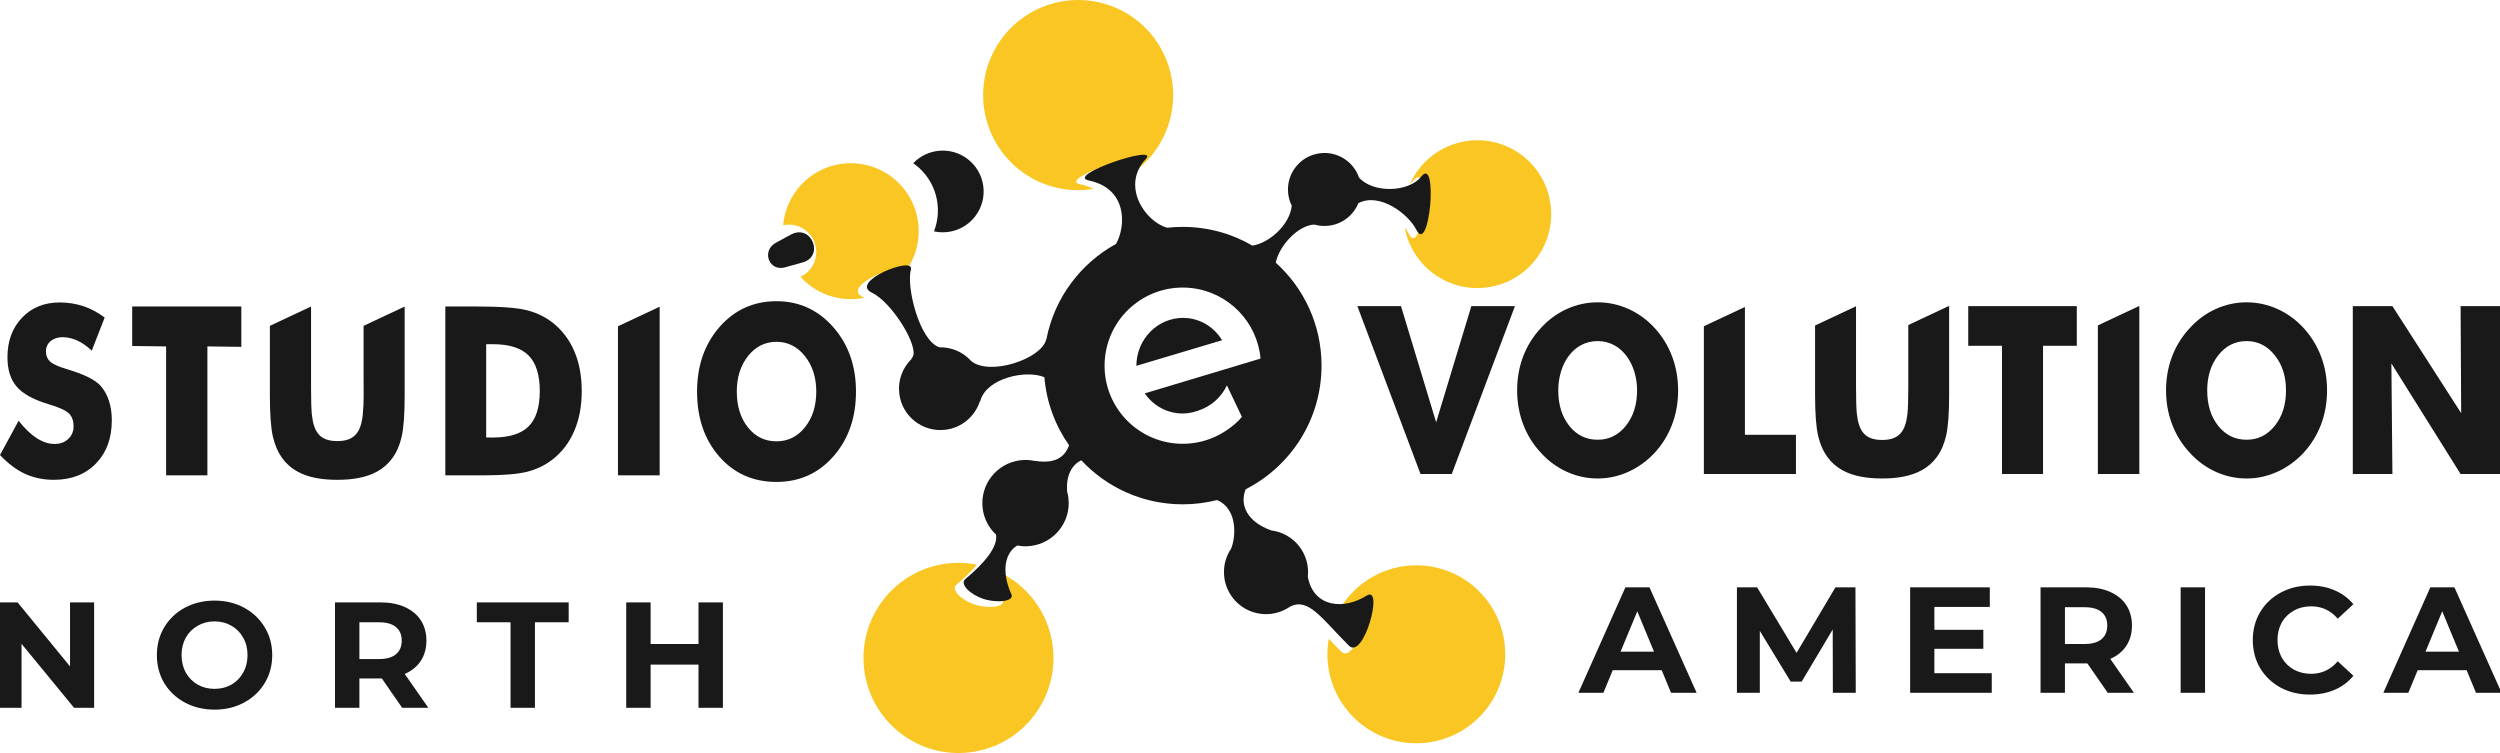<?xml version="1.0" encoding="UTF-8"?> <svg xmlns="http://www.w3.org/2000/svg" width="166" height="50" viewBox="0 0 166 50" fill="none"><g clip-path="url(#clip0_15_5)"><path fill-rule="evenodd" clip-rule="evenodd" d="M73.189 0.208C76.559 1.091 78.575 4.542 77.691 7.915C77.273 9.513 76.279 10.806 74.991 11.631C75.109 11.342 75.288 11.059 75.544 10.789C76.394 9.784 70.131 11.907 71.725 12.235C72.069 12.306 72.365 12.412 72.618 12.545C71.769 12.686 70.877 12.654 69.99 12.422C66.621 11.538 64.604 8.087 65.487 4.714C66.371 1.341 69.819 -0.677 73.189 0.208ZM53.771 18.951C53.543 18.777 53.336 18.587 53.151 18.382C53.41 18.261 53.645 18.076 53.831 17.831C54.436 17.03 54.278 15.889 53.478 15.283C53.039 14.951 52.499 14.848 52 14.955C52.071 14.138 52.366 13.33 52.896 12.628C54.399 10.641 57.227 10.249 59.213 11.753C61.198 13.256 61.59 16.088 60.087 18.074C60.011 18.176 59.93 18.274 59.846 18.368C59.856 18.298 59.869 18.234 59.886 18.177C60.154 17.224 55.726 18.989 57.293 19.722C57.325 19.738 57.358 19.755 57.392 19.773C56.167 20.023 54.846 19.764 53.771 18.951ZM62.885 37.419C63.564 37.336 64.231 37.366 64.867 37.491C64.509 37.927 64.037 38.378 63.508 38.821C63.119 39.147 63.825 39.861 64.742 40.149C65.659 40.438 66.787 40.302 66.577 39.836C66.252 39.111 66.138 38.455 66.195 37.912C68.159 38.783 69.629 40.638 69.905 42.928C70.324 46.39 67.86 49.535 64.401 49.954C60.943 50.373 57.8 47.906 57.381 44.445C56.963 40.983 59.427 37.838 62.885 37.419ZM94.043 37.537C97.304 37.537 99.947 40.182 99.947 43.445C99.947 46.708 97.304 49.353 94.043 49.353C90.783 49.353 88.14 46.708 88.14 43.445C88.14 43.092 88.171 42.746 88.23 42.41C88.482 42.678 88.753 42.963 89.051 43.261C90.037 44.248 91.409 39.172 90.226 39.925C89.831 40.176 89.395 40.352 88.962 40.435C89.991 38.7 91.881 37.537 94.043 37.537ZM97.325 9.374C99.999 8.947 102.512 10.771 102.938 13.447C103.364 16.123 101.543 18.639 98.869 19.066C96.232 19.487 93.752 17.72 93.274 15.104C93.383 15.247 93.473 15.389 93.543 15.525C94.429 17.282 95.001 10.537 93.871 11.973C93.796 12.068 93.71 12.154 93.614 12.232C94.265 10.765 95.622 9.646 97.325 9.374Z" fill="#F9C623"></path><path fill-rule="evenodd" clip-rule="evenodd" d="M60.637 10.838C61.577 9.854 63.126 9.709 64.237 10.549C65.432 11.453 65.669 13.154 64.764 14.349C64.104 15.22 63.019 15.581 62.016 15.362C62.624 13.81 62.159 11.983 60.764 10.929C60.722 10.898 60.68 10.868 60.637 10.838ZM62.373 23.061C63.204 23.039 63.972 23.394 64.496 23.981C65.751 24.984 69.146 23.819 69.459 22.564C69.469 22.525 69.48 22.497 69.491 22.478C70.027 19.769 71.754 17.486 74.102 16.197C74.766 15.036 74.881 12.515 72.291 11.983C70.701 11.656 76.946 9.542 76.098 10.543C74.41 12.317 76.02 14.711 77.501 15.122C77.84 15.084 78.183 15.065 78.533 15.065C80.219 15.065 81.8 15.518 83.159 16.308C84.258 16.144 85.638 14.946 85.774 13.662C85.653 13.418 85.571 13.149 85.537 12.862C85.382 11.532 86.335 10.329 87.665 10.174C88.818 10.04 89.876 10.737 90.239 11.791C91.177 12.846 93.541 12.777 94.374 11.722C95.501 10.292 94.93 17.007 94.046 15.258C93.504 14.185 91.587 12.755 90.194 13.492C89.871 14.285 89.138 14.882 88.227 14.988C87.898 15.027 87.578 14.997 87.279 14.912C86.228 14.943 84.952 16.272 84.71 17.44C86.577 19.125 87.75 21.564 87.75 24.276C87.75 27.858 85.703 30.963 82.714 32.487C82.288 33.515 82.818 34.667 84.421 35.221C85.916 35.412 86.996 36.763 86.842 38.272L86.839 38.303C87.237 40.375 89.268 40.486 90.74 39.551C91.919 38.802 90.551 43.856 89.567 42.873C87.732 41.04 86.888 39.663 85.661 40.278C85.132 40.647 84.473 40.836 83.781 40.766C82.246 40.61 81.128 39.239 81.285 37.706C81.332 37.24 81.493 36.812 81.736 36.446C82.02 35.829 82.276 33.833 80.812 33.203C80.083 33.388 79.319 33.487 78.533 33.487C75.873 33.487 73.477 32.361 71.795 30.561C71.211 30.853 70.768 31.511 70.86 32.649C70.897 32.783 70.925 32.921 70.942 33.063C71.132 34.634 70.012 36.061 68.44 36.252C68.134 36.289 67.835 36.276 67.549 36.221C66.726 36.71 66.47 37.937 67.157 39.462C67.366 39.927 66.241 40.062 65.327 39.775C64.412 39.487 63.708 38.777 64.096 38.452C65.349 37.406 66.28 36.311 66.136 35.498C65.66 35.055 65.333 34.447 65.249 33.751C65.058 32.18 66.179 30.753 67.75 30.562C68.075 30.523 68.394 30.54 68.697 30.605C68.717 30.602 68.741 30.602 68.77 30.607C69.989 30.79 70.683 30.416 70.986 29.565C70.072 28.265 69.486 26.719 69.347 25.046C68.125 24.536 65.539 25.1 65.102 26.584C65.086 26.634 65.069 26.666 65.05 26.684C64.721 27.656 63.86 28.405 62.773 28.536C61.265 28.718 59.895 27.645 59.713 26.138C59.606 25.26 59.927 24.428 60.512 23.851C60.511 23.825 60.531 23.788 60.575 23.741C61.092 23.086 59.224 20.058 57.898 19.437C56.336 18.707 60.751 16.95 60.484 17.898C60.166 19.028 61.04 22.609 62.373 23.061ZM53.291 17.427L52.177 17.736C51.065 18.097 50.511 16.631 51.556 16.098L52.542 15.562C53.894 14.871 54.754 17.022 53.291 17.427ZM79.077 19.123C81.583 19.388 83.483 21.393 83.701 23.81L76.013 26.121C76.505 26.839 77.282 27.342 78.199 27.439C78.674 27.488 79.135 27.424 79.557 27.267C80.399 26.994 81.097 26.386 81.466 25.588L82.461 27.674C82.204 28.013 81.821 28.307 81.542 28.505C80.547 29.214 79.299 29.576 77.989 29.439C75.138 29.138 73.07 26.585 73.372 23.738C73.672 20.889 76.226 18.824 79.077 19.123ZM75.454 24.291L81.149 22.591C80.667 21.794 79.845 21.227 78.865 21.124C77.175 20.946 75.656 22.215 75.472 23.959C75.46 24.07 75.455 24.181 75.454 24.291Z" fill="#1A1919"></path><path fill-rule="evenodd" clip-rule="evenodd" d="M51.56 32C53.085 32 54.344 31.434 55.342 30.299C56.34 29.163 56.837 27.729 56.837 25.999C56.837 24.292 56.333 22.863 55.323 21.715C54.312 20.572 53.056 20 51.56 20C50.037 20 48.778 20.572 47.779 21.71C46.783 22.849 46.285 24.28 46.285 25.999C46.285 27.749 46.773 29.186 47.756 30.31C48.739 31.438 50.009 32 51.56 32ZM93.695 29.806L90.128 20.326H93.025L95.347 27.996L95.361 28.056L95.373 27.997V27.996L97.697 20.327L100.593 20.326C99.196 24.039 97.8 27.753 96.401 31.464V31.465L96.398 31.474H94.323L94.319 31.465L93.695 29.806ZM111.427 25.922C111.427 26.725 111.295 27.477 111.031 28.176C110.767 28.878 110.383 29.503 109.878 30.057C109.367 30.606 108.783 31.027 108.128 31.326C107.473 31.622 106.792 31.771 106.086 31.771C105.37 31.771 104.687 31.622 104.034 31.326C103.379 31.027 102.805 30.606 102.309 30.057C101.793 29.503 101.404 28.874 101.136 28.168C100.87 27.463 100.737 26.715 100.737 25.922C100.737 25.123 100.87 24.376 101.136 23.671C101.404 22.969 101.793 22.34 102.309 21.787C102.805 21.239 103.379 20.817 104.034 20.518C104.687 20.223 105.37 20.074 106.086 20.074C106.797 20.074 107.48 20.223 108.138 20.518C108.798 20.817 109.376 21.239 109.878 21.787C110.89 22.896 111.427 24.34 111.427 25.922ZM106.086 29.198C106.841 29.198 107.466 28.888 107.961 28.269C108.454 27.648 108.702 26.866 108.702 25.922C108.702 24.211 107.714 22.648 106.086 22.648C104.441 22.648 103.469 24.196 103.469 25.922C103.469 26.877 103.712 27.662 104.199 28.274C104.687 28.89 105.317 29.198 106.086 29.198ZM113.137 31.474V21.663L115.862 20.384V28.869H119.251V31.474H113.137ZM156.226 31.474V20.326H158.856L163.422 27.433L163.383 20.326H166V31.474H163.383L158.788 24.13L158.856 31.474H156.226ZM154.517 25.922C154.517 26.725 154.384 27.477 154.12 28.176C153.857 28.878 153.472 29.503 152.966 30.057C152.455 30.606 151.872 31.027 151.217 31.326C150.562 31.622 149.881 31.771 149.174 31.771C148.458 31.771 147.775 31.622 147.123 31.326C146.468 31.027 145.894 30.606 145.398 30.057C144.882 29.503 144.492 28.874 144.225 28.168C143.959 27.463 143.825 26.715 143.825 25.922C143.825 25.123 143.959 24.376 144.225 23.671C144.492 22.969 144.882 22.34 145.398 21.787C145.894 21.239 146.468 20.817 147.123 20.518C147.775 20.223 148.458 20.074 149.174 20.074C149.886 20.074 150.569 20.223 151.227 20.518C151.887 20.817 152.465 21.239 152.966 21.787C153.467 22.336 153.85 22.962 154.118 23.669C154.384 24.373 154.517 25.123 154.517 25.922ZM149.174 29.198C149.93 29.198 150.555 28.888 151.049 28.269C151.544 27.648 151.791 26.866 151.791 25.922C151.791 24.989 151.542 24.21 151.039 23.583C150.539 22.959 149.916 22.648 149.174 22.648C148.419 22.648 147.794 22.959 147.3 23.581C146.806 24.202 146.559 24.983 146.559 25.922C146.559 26.877 146.801 27.662 147.288 28.274C147.775 28.89 148.405 29.198 149.174 29.198ZM139.298 31.474V21.608L142.028 20.326H142.051V31.474H139.298ZM132.932 31.474V22.962H130.691V20.326H137.899V22.962H135.658V31.474H132.932ZM123.24 20.338V25.748C123.24 26.546 123.259 27.118 123.293 27.466C123.421 28.648 123.847 29.213 124.975 29.213C126.099 29.213 126.529 28.643 126.656 27.466C126.691 27.118 126.71 26.546 126.71 25.748V21.584L129.389 20.326H129.422V26.221C129.422 27.443 129.356 28.345 129.223 28.927C128.698 31.232 126.896 31.771 124.975 31.771C123.041 31.771 121.259 31.237 120.721 28.927C120.589 28.345 120.521 27.443 120.521 26.221V21.613L123.24 20.338ZM51.56 29.304C52.324 29.304 52.953 28.992 53.452 28.367C53.951 27.741 54.2 26.952 54.2 25.999C54.2 25.059 53.947 24.273 53.443 23.641C52.938 23.012 52.309 22.696 51.56 22.696C50.799 22.696 50.169 23.012 49.67 23.639C49.172 24.265 48.923 25.053 48.923 25.999C48.923 26.962 49.167 27.754 49.659 28.373C50.15 28.994 50.785 29.304 51.56 29.304ZM1.235 27.939C1.643 28.454 2.046 28.841 2.443 29.095C2.838 29.35 3.233 29.479 3.627 29.479C3.993 29.479 4.296 29.369 4.528 29.149C4.766 28.93 4.884 28.652 4.884 28.315C4.884 27.942 4.782 27.653 4.579 27.453C4.374 27.25 3.913 27.043 3.195 26.828C2.21 26.533 1.515 26.145 1.108 25.673C0.698 25.197 0.495 24.547 0.495 23.72C0.495 22.649 0.816 21.774 1.461 21.098C2.103 20.42 2.938 20.083 3.962 20.083C4.518 20.083 5.042 20.167 5.54 20.331C6.037 20.499 6.505 20.75 6.95 21.086L6.093 23.284C5.781 22.99 5.463 22.765 5.134 22.613C4.806 22.464 4.483 22.389 4.164 22.389C3.833 22.389 3.565 22.477 3.36 22.653C3.153 22.828 3.05 23.054 3.05 23.329C3.05 23.612 3.142 23.836 3.322 24.003C3.502 24.174 3.852 24.333 4.368 24.487L4.492 24.527C5.611 24.86 6.344 25.232 6.695 25.634C6.935 25.911 7.115 26.24 7.239 26.627C7.364 27.011 7.424 27.441 7.424 27.908C7.425 29.096 7.076 30.053 6.374 30.774C5.673 31.499 4.74 31.86 3.572 31.86C2.872 31.86 2.235 31.725 1.66 31.463C1.085 31.195 0.533 30.779 0 30.213L1.235 27.939ZM11.03 31.562V23.002L8.778 22.974V20.351H16.024V23.031L13.771 23.002V31.562H11.03ZM20.654 20.354V25.805C20.654 26.606 20.673 27.181 20.708 27.531C20.835 28.721 21.262 29.288 22.398 29.288C23.528 29.288 23.963 28.716 24.088 27.531C24.171 26.733 24.142 25.849 24.142 25.038V21.636L26.869 20.356V26.28C26.869 27.508 26.803 28.414 26.67 29C26.141 31.319 24.331 31.86 22.398 31.86C20.453 31.86 18.663 31.323 18.122 29.001C17.987 28.415 17.92 27.508 17.92 26.28L17.92 25.114V21.636L20.654 20.354ZM29.57 31.561V20.351H31.663C33.225 20.351 34.33 20.434 34.978 20.598C35.626 20.761 36.194 21.034 36.684 21.417C37.32 21.912 37.802 22.545 38.133 23.318C38.464 24.092 38.628 24.976 38.627 25.963C38.627 26.953 38.464 27.837 38.133 28.611C37.803 29.384 37.32 30.017 36.684 30.514C36.2 30.89 35.647 31.158 35.022 31.32C34.399 31.48 33.433 31.561 32.125 31.562H31.663L29.57 31.561ZM32.282 29.049L32.741 29.051C33.818 29.049 34.606 28.804 35.1 28.311C35.593 27.819 35.841 27.038 35.841 25.963C35.841 24.892 35.593 24.105 35.1 23.605C34.606 23.108 33.818 22.855 32.742 22.855H32.282V29.049ZM41.033 31.562V21.665L43.802 20.366V31.562H41.033Z" fill="#1A1919"></path><path d="M110.336 44.5H107.086L106.466 46H104.806L107.926 39H109.526L112.656 46H110.956L110.336 44.5ZM109.826 43.27L108.716 40.59L107.606 43.27H109.826ZM121.702 46L121.692 41.8L119.632 45.26H118.902L116.852 41.89V46H115.332V39H116.672L119.292 43.35L121.872 39H123.202L123.222 46H121.702ZM132.253 44.7V46H126.833V39H132.123V40.3H128.443V41.82H131.693V43.08H128.443V44.7H132.253ZM139.952 46L138.602 44.05H138.522H137.112V46H135.492V39H138.522C139.142 39 139.678 39.103 140.132 39.31C140.592 39.517 140.945 39.81 141.192 40.19C141.438 40.57 141.562 41.02 141.562 41.54C141.562 42.06 141.435 42.51 141.182 42.89C140.935 43.263 140.582 43.55 140.122 43.75L141.692 46H139.952ZM139.922 41.54C139.922 41.147 139.795 40.847 139.542 40.64C139.288 40.427 138.918 40.32 138.432 40.32H137.112V42.76H138.432C138.918 42.76 139.288 42.653 139.542 42.44C139.795 42.227 139.922 41.927 139.922 41.54ZM144.795 39H146.415V46H144.795V39ZM153.376 46.12C152.663 46.12 152.016 45.967 151.436 45.66C150.863 45.347 150.41 44.917 150.076 44.37C149.75 43.817 149.586 43.193 149.586 42.5C149.586 41.807 149.75 41.187 150.076 40.64C150.41 40.087 150.863 39.657 151.436 39.35C152.016 39.037 152.666 38.88 153.386 38.88C153.993 38.88 154.54 38.987 155.026 39.2C155.52 39.413 155.933 39.72 156.266 40.12L155.226 41.08C154.753 40.533 154.166 40.26 153.466 40.26C153.033 40.26 152.646 40.357 152.306 40.55C151.966 40.737 151.7 41 151.506 41.34C151.32 41.68 151.226 42.067 151.226 42.5C151.226 42.933 151.32 43.32 151.506 43.66C151.7 44 151.966 44.267 152.306 44.46C152.646 44.647 153.033 44.74 153.466 44.74C154.166 44.74 154.753 44.463 155.226 43.91L156.266 44.87C155.933 45.277 155.52 45.587 155.026 45.8C154.533 46.013 153.983 46.12 153.376 46.12ZM163.784 44.5H160.534L159.914 46H158.254L161.374 39H162.974L166.104 46H164.404L163.784 44.5ZM163.274 43.27L162.164 40.59L161.054 43.27H163.274Z" fill="#1A1919"></path><path d="M6.25 40V47H4.92L1.43 42.75V47H-0.17V40H1.17L4.65 44.25V40H6.25ZM14.246 47.12C13.52 47.12 12.863 46.963 12.276 46.65C11.696 46.337 11.239 45.907 10.906 45.36C10.579 44.807 10.416 44.187 10.416 43.5C10.416 42.813 10.579 42.197 10.906 41.65C11.239 41.097 11.696 40.663 12.276 40.35C12.863 40.037 13.52 39.88 14.246 39.88C14.973 39.88 15.626 40.037 16.206 40.35C16.786 40.663 17.243 41.097 17.576 41.65C17.91 42.197 18.076 42.813 18.076 43.5C18.076 44.187 17.91 44.807 17.576 45.36C17.243 45.907 16.786 46.337 16.206 46.65C15.626 46.963 14.973 47.12 14.246 47.12ZM14.246 45.74C14.659 45.74 15.033 45.647 15.366 45.46C15.7 45.267 15.96 45 16.146 44.66C16.34 44.32 16.436 43.933 16.436 43.5C16.436 43.067 16.34 42.68 16.146 42.34C15.96 42 15.7 41.737 15.366 41.55C15.033 41.357 14.659 41.26 14.246 41.26C13.833 41.26 13.46 41.357 13.126 41.55C12.793 41.737 12.53 42 12.336 42.34C12.149 42.68 12.056 43.067 12.056 43.5C12.056 43.933 12.149 44.32 12.336 44.66C12.53 45 12.793 45.267 13.126 45.46C13.46 45.647 13.833 45.74 14.246 45.74ZM26.704 47L25.354 45.05H25.274H23.864V47H22.244V40H25.274C25.894 40 26.43 40.103 26.884 40.31C27.344 40.517 27.697 40.81 27.944 41.19C28.19 41.57 28.314 42.02 28.314 42.54C28.314 43.06 28.187 43.51 27.934 43.89C27.687 44.263 27.334 44.55 26.874 44.75L28.444 47H26.704ZM26.674 42.54C26.674 42.147 26.547 41.847 26.294 41.64C26.04 41.427 25.67 41.32 25.184 41.32H23.864V43.76H25.184C25.67 43.76 26.04 43.653 26.294 43.44C26.547 43.227 26.674 42.927 26.674 42.54ZM33.9 41.32H31.66V40H37.76V41.32H35.52V47H33.9V41.32ZM48.001 40V47H46.381V44.13H43.201V47H41.581V40H43.201V42.76H46.381V40H48.001Z" fill="#1A1919"></path></g><defs><clipPath id="clip0_15_5"><rect width="166" height="50" fill="white"></rect></clipPath></defs></svg> 